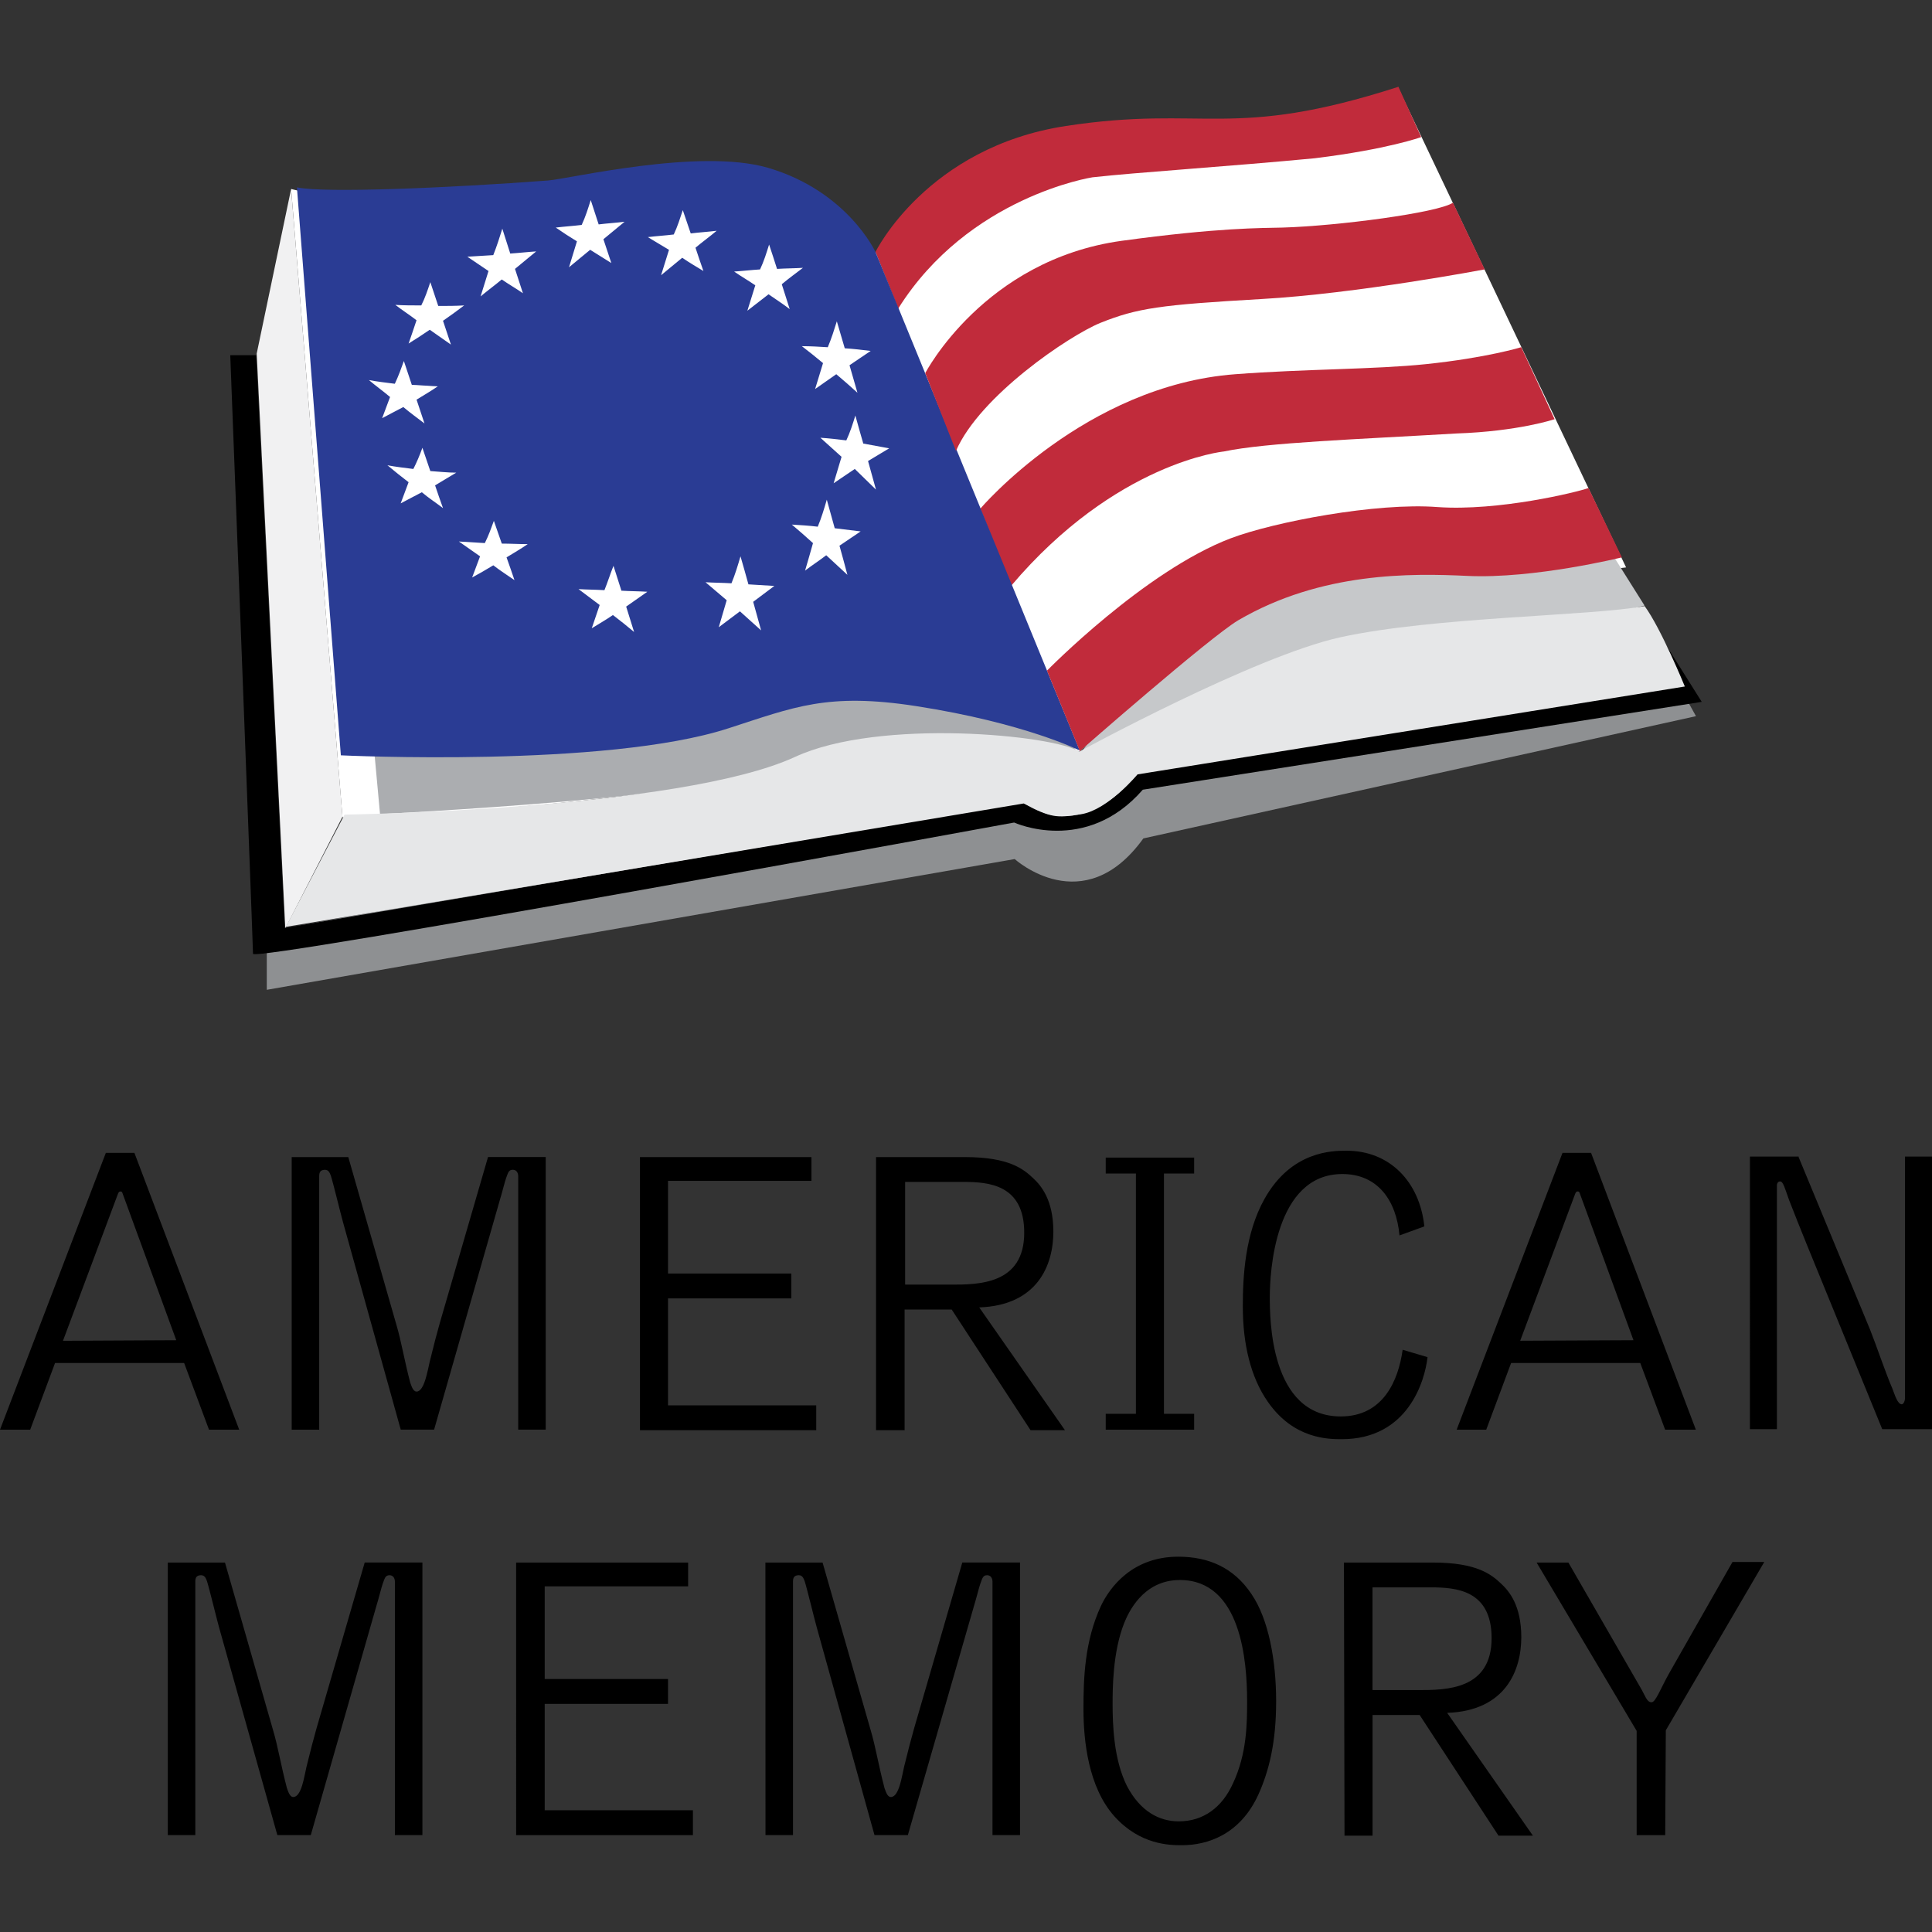 <?xml version="1.0" encoding="utf-8"?>
<!-- Generator: Adobe Illustrator 27.0.0, SVG Export Plug-In . SVG Version: 6.00 Build 0)  -->
<svg version="1.1" id="Layer_1" xmlns="http://www.w3.org/2000/svg" xmlns:xlink="http://www.w3.org/1999/xlink" x="0px" y="0px"
	 viewBox="0 0 512 512" style="enable-background:new 0 0 512 512;" xml:space="preserve">
<rect x="0" y="0" width="512" height="512" fill="#333333" stroke="none"/>
<style type="text/css">
	.st0{fill:#8E9092;}
	.st1{fill:#FFFFFF;}
	.st2{fill:#ABADB0;}
	.st3{fill:#F1F1F2;}
	.st4{fill:#C6C8CA;}
	.st5{fill:#C12B3B;}
	.st6{fill:#2A3C94;}
	.st7{fill:#E6E7E8;}
</style>
<g id="XMLID_1_">
	<path id="XMLID_3_" class="st0" d="M70.7,246.88v15.43l198.21-34.65c0,0,18.24,16.55,34.09-5.47l146.45-32.4l-6.31-11.36
		L70.7,246.88z"/>
	<path id="XMLID_4_" class="st1" d="M77.15,50.08l13.61,166.51c0,0,103.8-3.09,125.97-18.8c0,0,44.47-9.26,69.3,1.4
		c24.83,10.66,0,0,0,0s43.34-40.4,70.7-39.84l74.2-8.98L370.74,23.71c0,0-26.37,8.7-45.31,8.7s-50.92,1.54-53.58,4.21
		s-22.16,4.77-39.98,30.58c0,0-17.39-31.98-62.7-21.46C169.17,45.45,97.77,55.69,77.15,50.08z"/>
	<path id="XMLID_5_" class="st2" d="M98.75,194.42l1.96,21.32c0,0,89.64-4.35,105.77-12.2c16.13-7.86,20.48-7.43,30.44-7.86
		c9.82-0.42,36.75-1.96,48.53,3.51l-15.43-20.48L98.75,194.42z"/>
	<polyline id="XMLID_6_" class="st3" points="90.76,216.44 75.61,246.04 68.03,93.7 77.15,50.08 	"/>
	<path id="XMLID_7_" class="st4" d="M286.72,199.05c0,0,42.92-57.09,78.41-56.53c35.63,0.56,58.07-2.1,58.07-2.1l12.62,20.06"/>
	<path id="XMLID_10_" class="st5" d="M259.79,134.8c0,0,27.77-32.68,67.61-35.63c18.24-1.4,37.03-1.26,50.5-2.67
		c16.13-1.68,25.25-4.49,25.25-4.49l8.84,19.08c0,0-9.54,3.23-26.09,3.79c-26.09,1.54-50.22,2.38-61.58,4.77
		c0,0-28.62,2.81-56.39,35.63L259.79,134.8z M232.01,66.77c0,0,13.61-27.77,50.5-33.39S326.14,37.31,370.6,23l6.03,13.33
		c0,0-8.84,3.23-28.2,5.61c-21.88,2.1-47.83,3.79-58.92,5.05c0,0-32.82,5.05-51.48,34.79L232.01,66.77z"/>
	<path id="XMLID_11_" class="st6" d="M232.01,66.77c0,0-7.43-16.13-28.48-22.3c-18.24-5.33-52.74,2.95-58.35,3.37
		c-26.09,1.96-59.06,3.37-66.49,1.82l11.64,150.51c0,0,70.28,3.37,102.68-7.15c17.39-5.61,26.23-9.54,49.8-5.89
		c28.9,4.49,43.34,11.78,43.34,11.78L232.01,66.77z"/>
	<path id="XMLID_12_" d="M67.89,94.12h-6.87c0,0,6.03,156.41,6.03,158.65c0,2.24,201.71-34.79,201.71-34.79s18.94,8.7,34.09-8.7
		L450.98,186l-9.96-15.85l-139.71,34.93c0,0-13.61,18.94-30.16,7.57L75.47,245.9L67.89,94.12z"/>
	<path id="XMLID_13_" class="st5" d="M277.46,177.73c0,0,25.81-26.37,48.68-35.07c11.5-4.35,38.72-9.54,54.85-8.28
		c16.13,1.12,36.89-3.93,39.98-5.05l8.84,18.38c0,0-23.29,5.75-40.96,4.91c-14.73-0.7-38.72-1.12-60.74,11.78
		c-7.72,4.63-41.94,34.65-41.94,34.65L277.46,177.73z"/>
	<path id="XMLID_14_" class="st5" d="M245.2,98.89c0,0,15.57-30.02,52.04-35.07c25.67-3.51,37.03-3.37,42.64-3.51
		c14.59-0.42,41.24-3.93,45.17-6.59l8.42,17.67c0,0-33.95,6.45-59.2,7.86c-26.79,1.54-32.82,2.38-42.64,6.31
		c-8.28,3.37-31.98,19.36-38.29,33.95L245.2,98.89z"/>
	<path id="XMLID_15_" class="st7" d="M75.75,245.62l15.57-29.74c0,0,88.93-1.26,119.37-15.29c22.44-10.38,68.87-5.75,75.33-1.4
		c0,0,46.29-25.25,69.16-30.3c24.97-5.47,66.63-5.61,80.66-8.28c4.35,5.89,10.66,21.32,10.66,21.32l-145.04,23.29
		c0,0-7.72,9.26-14.73,10.52c-6.87,1.12-8.14,0.98-15.43-2.81L75.75,245.62z"/>
	<path id="XMLID_29_" class="st1" d="M133.12,60.6c0.7,2.24,1.4,4.35,2.1,6.59c2.24-0.14,4.63-0.42,6.87-0.56
		c-1.82,1.54-3.79,3.09-5.61,4.63c0.7,2.1,1.4,4.35,2.1,6.45c-1.82-1.26-3.79-2.38-5.61-3.65c-1.82,1.54-3.79,2.95-5.61,4.49
		c0.7-2.24,1.4-4.49,2.1-6.73c-1.82-1.26-3.79-2.52-5.61-3.79c2.24-0.14,4.63-0.28,6.87-0.42C131.72,65.09,132.42,62.84,133.12,60.6
		z M114.04,74.77c0.7,2.1,1.4,4.21,2.1,6.31c2.24,0,4.63,0,6.87-0.14c-1.82,1.4-3.79,2.81-5.61,4.07c0.7,2.1,1.4,4.21,2.1,6.31
		c-1.82-1.26-3.79-2.67-5.61-3.93c-1.82,1.26-3.79,2.52-5.61,3.65c0.7-1.96,1.4-4.07,2.1-6.17c-1.82-1.4-3.79-2.67-5.61-4.07
		c2.24,0.14,4.63,0.14,6.87,0.14C112.64,78.97,113.34,76.87,114.04,74.77z M107.03,95.67c0.7,2.1,1.4,4.21,2.1,6.31
		c2.24,0.14,4.63,0.28,6.87,0.42c-1.82,1.26-3.79,2.38-5.61,3.51c0.7,2.1,1.4,4.21,2.1,6.31c-1.82-1.4-3.79-2.81-5.61-4.35
		c-1.82,0.98-3.79,1.96-5.61,2.95c0.7-1.82,1.4-3.79,2.1-5.61c-1.82-1.54-3.79-2.95-5.61-4.49c2.24,0.42,4.63,0.7,6.87,0.98
		C105.63,99.59,106.33,97.63,107.03,95.67z M111.94,118.67c0.7,2.1,1.4,4.07,2.1,6.17c2.24,0.14,4.63,0.42,6.87,0.42
		c-1.82,1.12-3.79,2.24-5.61,3.37c0.7,2.1,1.4,4.07,2.1,6.03c-1.82-1.4-3.79-2.67-5.61-4.21c-1.82,0.98-3.79,1.96-5.61,2.95
		c0.7-1.82,1.4-3.79,2.1-5.61c-1.82-1.4-3.79-2.95-5.61-4.49c2.24,0.42,4.63,0.7,6.87,0.98C110.4,122.6,111.24,120.64,111.94,118.67
		z M130.88,138.03c0.7,1.96,1.4,4.07,2.1,6.03c2.24,0,4.63,0.14,6.87,0.14c-1.82,1.26-3.79,2.38-5.61,3.51
		c0.7,1.96,1.4,3.93,2.1,6.03c-1.82-1.26-3.79-2.52-5.61-3.93c-1.82,1.12-3.79,2.24-5.61,3.23c0.7-1.82,1.4-3.79,2.1-5.61
		c-1.82-1.26-3.79-2.67-5.61-3.93c2.24,0.14,4.63,0.28,6.87,0.42C129.47,141.96,130.17,139.99,130.88,138.03z M162.58,149.95
		c0.7,2.24,1.4,4.35,2.1,6.59c2.24,0.14,4.63,0.14,6.87,0.28c-1.82,1.26-3.79,2.67-5.61,3.93c0.7,2.24,1.4,4.49,2.1,6.73
		c-1.82-1.54-3.79-3.09-5.61-4.49c-1.82,1.26-3.79,2.38-5.61,3.51c0.7-2.1,1.4-4.07,2.1-6.17c-1.82-1.4-3.79-2.81-5.61-4.21
		c2.24,0.14,4.63,0.14,6.87,0.28C161.03,154.3,161.74,152.06,162.58,149.95z M196.24,147.43c0.7,2.38,1.4,4.91,2.1,7.43
		c2.24,0.14,4.63,0.28,6.87,0.42c-1.82,1.4-3.79,2.81-5.61,4.21c0.7,2.52,1.4,5.05,2.1,7.57c-1.82-1.68-3.79-3.37-5.61-5.05
		c-1.82,1.4-3.79,2.81-5.61,4.21c0.7-2.38,1.4-4.77,2.1-7.15c-1.82-1.54-3.79-3.23-5.61-4.77c2.24,0.14,4.63,0.14,6.87,0.28
		C194.84,152.2,195.54,149.81,196.24,147.43z M219.11,132.42c0.7,2.52,1.4,5.05,2.1,7.57c2.24,0.28,4.63,0.56,6.87,0.84
		c-1.82,1.26-3.79,2.52-5.61,3.79c0.7,2.52,1.4,5.05,2.1,7.72c-1.82-1.68-3.79-3.51-5.61-5.19c-1.82,1.4-3.79,2.67-5.61,4.07
		c0.7-2.38,1.4-4.77,2.1-7.29c-1.82-1.68-3.79-3.37-5.61-4.91c2.24,0.14,4.63,0.28,6.87,0.56
		C217.71,137.19,218.41,134.8,219.11,132.42z M226.68,110.12c0.7,2.52,1.4,5.05,2.1,7.43c2.24,0.42,4.63,0.84,6.87,1.26
		c-1.82,1.12-3.79,2.24-5.61,3.37c0.7,2.52,1.4,5.05,2.1,7.57c-1.82-1.82-3.79-3.65-5.61-5.47c-1.82,1.26-3.79,2.52-5.61,3.79
		c0.7-2.38,1.4-4.63,2.1-7.01c-1.82-1.68-3.79-3.37-5.61-5.05c2.24,0.14,4.63,0.42,6.87,0.7
		C225.28,114.6,225.98,112.36,226.68,110.12z M221.77,85.15c0.7,2.38,1.4,4.77,2.1,7.15c2.24,0.14,4.63,0.42,6.87,0.7
		c-1.82,1.26-3.79,2.52-5.61,3.79c0.7,2.38,1.4,4.91,2.1,7.29c-1.82-1.68-3.79-3.37-5.61-4.91c-1.82,1.26-3.79,2.67-5.61,3.93
		c0.7-2.24,1.4-4.63,2.1-6.87c-1.82-1.54-3.79-3.09-5.61-4.49c2.24,0,4.63,0.14,6.87,0.28C220.37,89.64,221.07,87.39,221.77,85.15z
		 M203.82,64.81c0.7,2.1,1.4,4.21,2.1,6.45c2.24-0.14,4.63-0.14,6.87-0.28c-1.82,1.4-3.79,2.81-5.61,4.35
		c0.7,2.24,1.4,4.35,2.1,6.59c-1.82-1.4-3.79-2.67-5.61-3.93c-1.82,1.4-3.79,2.95-5.61,4.35c0.7-2.24,1.4-4.49,2.1-6.73
		c-1.82-1.26-3.79-2.38-5.61-3.65c2.24-0.14,4.63-0.42,6.87-0.56C202.42,69.3,203.12,67.05,203.82,64.81z M180.95,55.69
		c0.7,2.1,1.4,4.07,2.1,6.17c2.24-0.28,4.63-0.42,6.87-0.7c-1.82,1.54-3.79,2.95-5.61,4.49c0.7,2.1,1.4,4.21,2.1,6.17
		c-1.82-1.12-3.79-2.24-5.61-3.51c-1.82,1.54-3.79,3.09-5.61,4.63c0.7-2.24,1.4-4.49,2.1-6.73c-1.82-1.12-3.79-2.24-5.61-3.37
		c2.24-0.28,4.63-0.42,6.87-0.7C179.55,60.04,180.25,57.79,180.95,55.69z M156.55,53.02c0.7,2.1,1.4,4.35,2.1,6.45
		c2.24-0.28,4.63-0.42,6.87-0.7c-1.82,1.54-3.79,3.09-5.61,4.63c0.7,2.1,1.4,4.21,2.1,6.31c-1.82-1.12-3.79-2.38-5.61-3.51
		c-1.82,1.54-3.79,3.09-5.61,4.63c0.7-2.24,1.4-4.63,2.1-6.87c-1.82-1.12-3.79-2.38-5.61-3.65c2.24-0.28,4.63-0.42,6.87-0.7
		C155.14,57.51,155.84,55.27,156.55,53.02z"/>
	<path id="XMLID_49_" d="M441.3,486.33h-7.57V458.7l-26.51-44.61h8.42l19.08,33.1c1.26,2.1,1.68,3.93,2.95,3.93
		c1.12,0,2.38-3.65,4.77-7.86l16.69-29.32h8.42l-26.09,44.61L441.3,486.33L441.3,486.33z M375.79,447.89c7.29,0,19.5,0,19.5-13.75
		c0-12.76-9.4-13.47-16.13-13.47h-15.43v27.21H375.79z M356.16,414.09h23.57c11.78,0,15.57,3.23,18.1,5.61
		c2.1,1.96,5.33,5.75,5.33,14.17c0,8.7-4.07,19.5-19.64,20.06l22.72,32.54h-9.12l-20.9-31.98h-12.48v31.98h-7.43L356.16,414.09
		L356.16,414.09z M312.67,418.72c-9.96,0-13.75,8.98-14.73,11.36c-3.09,7.72-3.09,17.67-3.09,21.46c0,5.47,0.28,14.73,3.79,21.74
		c3.51,6.73,8.56,9.4,13.75,9.4c6.59,0,11.5-3.79,14.31-9.96c3.79-8,3.79-16.13,3.79-22.02
		C330.49,440.32,328.94,418.72,312.67,418.72z M333.57,475.39c-4.91,10.94-13.75,13.61-20.34,13.61c-3.09,0-11.08,0-17.96-7.72
		c-6.87-7.72-8.14-20.06-8.14-28.34c0-8.14,0.28-17.96,4.63-27.35c2.38-5.05,8.42-13.05,20.48-13.05c8.14,0,14.73,2.95,19.36,9.82
		c4.63,6.73,6.59,17.81,6.59,28.48C338.2,461.92,336.24,469.36,333.57,475.39z M202.84,414.09h15.15l12.76,44.47
		c1.26,4.21,2.1,9.4,3.65,15.29c0.28,0.7,0.7,2.38,1.68,2.38c2.24,0,2.95-5.75,3.51-8c1.4-5.61,1.54-6.17,2.67-10.24l12.76-43.91
		h15.29v72.24h-7.29v-67.19c0-0.98-0.56-1.68-1.4-1.68c-1.12,0-1.26,0.7-1.82,2.24c-0.28,0.7-1.26,4.63-1.68,5.89l-17.53,60.74
		h-8.84l-15.29-54.99c-0.56-1.96-2.67-10.66-3.23-12.34c-0.28-0.7-0.56-1.54-1.54-1.54c-1.26,0-1.54,0.7-1.54,1.68v67.19h-7.29
		L202.84,414.09L202.84,414.09z M136.77,414.09h45.59v6.31h-38.01v24.55h32.68v6.59h-32.68v28.2h39.28v6.59h-46.85V414.09z
		 M44.47,414.09h15.15l12.76,44.47c1.26,4.21,2.1,9.4,3.65,15.29c0.28,0.7,0.7,2.38,1.68,2.38c2.24,0,2.95-5.75,3.51-8
		c1.4-5.61,1.54-6.17,2.67-10.24l12.76-43.91h15.29v72.24h-7.29v-67.19c0-0.98-0.56-1.68-1.4-1.68c-1.12,0-1.26,0.7-1.82,2.24
		c-0.28,0.7-1.26,4.63-1.68,5.89l-17.39,60.74H73.5l-15.43-54.99c-0.56-1.96-2.67-10.66-3.23-12.34c-0.28-0.7-0.56-1.54-1.54-1.54
		c-1.26,0-1.54,0.7-1.54,1.68v67.19h-7.29C44.47,486.33,44.47,414.09,44.47,414.09z M476.65,306.64l18.94,45.73
		c1.68,4.21,4.07,11.36,5.89,15.57c0.7,1.82,1.4,4.21,2.52,4.21c0.28,0,0.84-0.56,0.84-1.68V306.5H512v72.24h-13.19l-20.06-49.1
		c-2.24-5.61-2.52-6.17-4.63-11.64c-1.12-3.09-1.54-4.91-2.38-4.91c-0.56,0-0.84,0.56-0.84,0.98v64.67h-7.15V306.5h12.91V306.64z
		 M432.89,355.17l-14.31-39.14c-0.14-0.28-0.28-0.28-0.56-0.28c-0.28,0-0.42,0.28-0.56,0.56l-14.59,39L432.89,355.17L432.89,355.17z
		 M386.03,378.88l28.05-73.36h7.57l27.77,73.36h-8.14l-6.59-17.67h-34.23l-6.59,17.67H386.03z M370.88,327.4
		c-0.84-9.26-5.75-16.27-15.15-16.27c-17.96,0-19.22,26.23-19.22,32.54c0,5.61,0,31.7,18.8,31.7c11.36,0,15.29-9.68,16.41-17.67
		l6.59,1.96c-0.7,6.31-5.19,21.74-22.72,21.74c-3.51,0-12.76,0-19.64-9.96c-4.49-6.45-6.59-15.15-6.59-25.25
		c0-7.86,0.56-19.22,5.75-28.48c7.15-12.76,18.1-12.76,21.74-12.76c11.36,0,19.36,8.14,20.62,20.06L370.88,327.4z M293.03,374.67h8
		v-63.68h-8v-4.21h23.43v4.21h-8v63.68h8v4.21h-23.43V374.67z M251.93,340.44c7.29,0,19.5,0,19.5-13.75
		c0-12.76-9.4-13.47-16.13-13.47h-15.43v27.21H251.93z M232.15,306.64h23.57c11.78,0,15.57,3.23,18.1,5.61
		c2.1,1.96,5.33,5.75,5.33,14.17c0,8.7-4.07,19.5-19.64,20.06l22.72,32.54h-9.12l-20.9-31.98h-12.48v31.98h-7.57V306.64
		L232.15,306.64z M169.45,306.64h45.59v6.31h-38.01v24.55h32.68v6.59h-32.68v28.34h39.28v6.59h-46.71v-72.38H169.45z M77.15,306.64
		H92.3l12.76,44.47c1.26,4.21,2.1,9.4,3.65,15.29c0.28,0.7,0.7,2.38,1.68,2.38c2.1,0,2.95-5.75,3.51-8
		c1.4-5.61,1.54-6.17,2.67-10.24l12.76-43.91h15.29v72.24h-7.29v-67.19c0-0.98-0.56-1.68-1.4-1.68c-1.12,0-1.26,0.7-1.82,2.24
		c-0.28,0.7-1.26,4.63-1.68,5.89l-17.39,60.74h-8.84L90.9,323.89c-0.56-1.96-2.67-10.66-3.23-12.34c-0.28-0.7-0.56-1.54-1.54-1.54
		c-1.26,0-1.54,0.7-1.54,1.68v67.19h-7.29v-72.24H77.15z M46.71,355.17L32.4,316.04c-0.14-0.28-0.28-0.28-0.56-0.28
		c-0.28,0-0.42,0.28-0.56,0.56l-14.59,39L46.71,355.17L46.71,355.17z M0,378.88l28.05-73.36h7.57l27.77,73.36h-8l-6.59-17.67H14.59
		L8,378.88H0z"/>
</g>
</svg>
